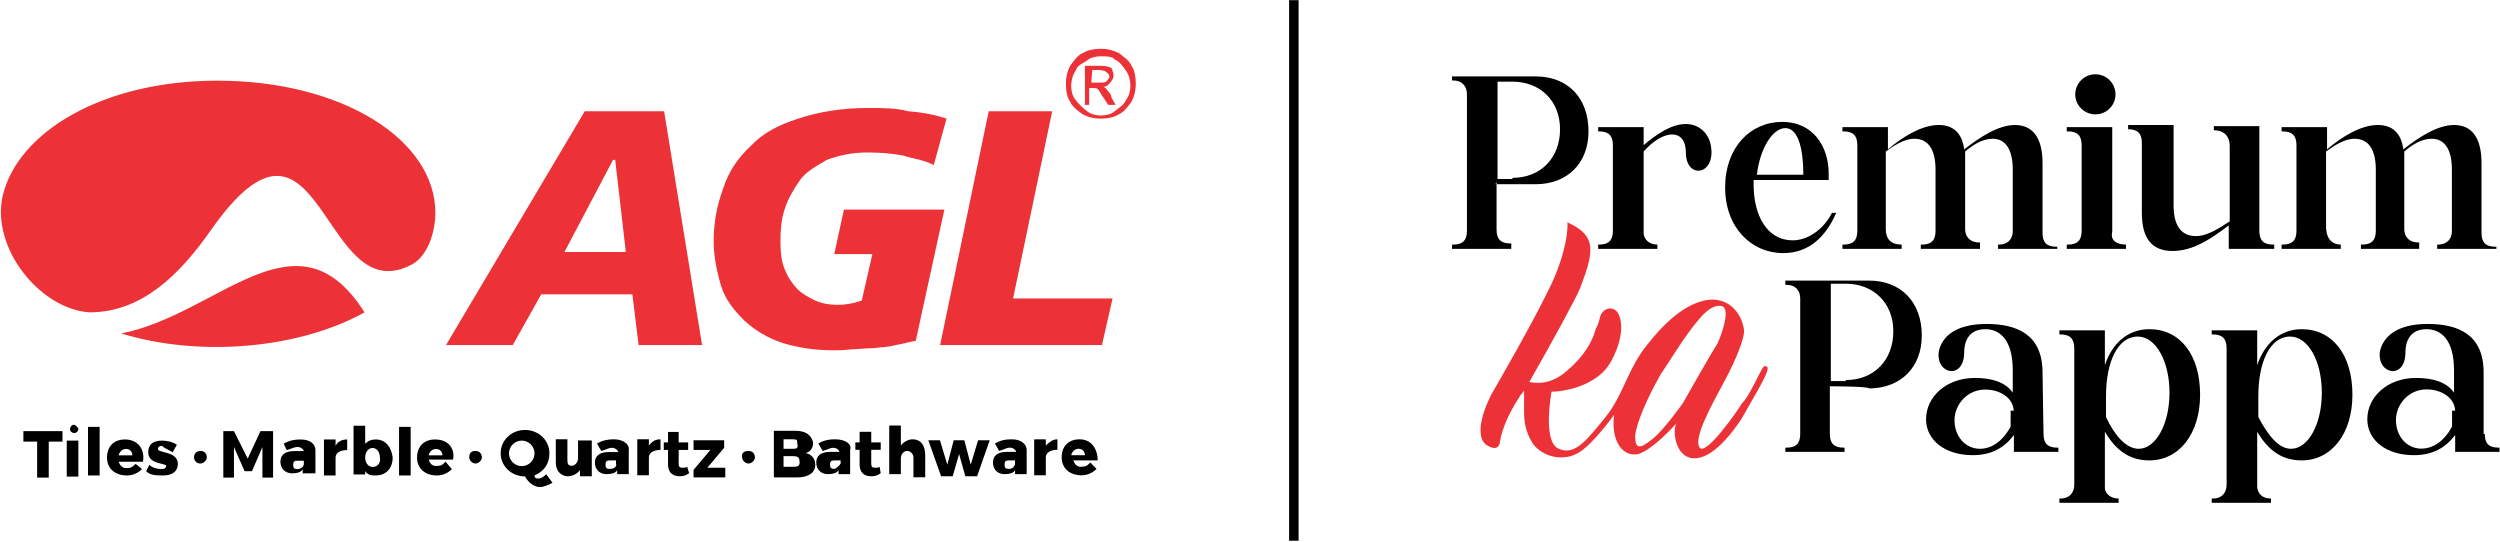 <svg version="1.2" xmlns="http://www.w3.org/2000/svg" viewBox="0 0 1528 331" width="1528" height="331"><style>.a{fill:#ed3237}</style><path  d="m793.7 0.1v330.4h-5.8v-330.4z"/><path fill-rule="evenodd" class="a" d="m661.8 32.4c-3.2 1.3-5.8 5.2-7.7 7.8-2 3.9-2.6 7.1-2.6 11 0 3.9 0.6 8.4 2.6 11 1.3 3.2 5.1 5.8 7.7 7.7 3.9 2 7.1 2.6 11 2.6 3.9 0 7.8-0.6 11-2.6 3.2-1.3 5.8-5.1 7.8-7.7 1.9-3.9 2.6-7.1 2.6-11 0-3.9-0.7-8.4-2.6-11-1.3-3.2-5.2-5.8-7.8-7.8-3.9-1.9-7.1-2.6-11-2.6-3.9 0-7.7 0.7-11 2.6zm19.4 3.9c3.3 1.3 5.2 4.5 7.1 7.1 2 2.6 2.6 6.5 2.6 9.1 0 2.6-0.6 5.8-2.6 8.4-1.3 3.2-4.5 5.2-7.1 7.1-1.9 1.9-5.8 2.6-8.4 2.6-2.6 0-5.8-0.7-8.4-2.6-3.2-2.6-5.2-4.5-7.1-7.1-1.9-2-2.6-5.8-2.6-8.4 0-2.6 0.7-6.5 2.6-9.1 1.3-3.9 4.5-4.5 7.1-6.4 2-2 5.8-2.6 8.4-2.6 3.3 0 7.1 0 8.4 1.9zm-18.1 27.8h2.6v-10.3h2.6c0.6 0 1.9 0 2.6 0.6 1.3 1.3 1.9 3.3 3.9 5.8l2.5 3.9h4.6l-2.6-4.5c0-1.9-2-3.9-2.6-4.5-0.6-1.3-1.9-2-2.6-2 2 0 2.6-0.6 4.5-2.6 1.3-1.9 2-2.5 2-4.5 0 0 0-1.9-0.7-2.6 0-1.9-0.6-1.9-2.6-2.6-1.9-0.6-3.8-0.6-6.4-0.6h-7.8zm3.9-13.6l0.6-7.7h3.9c2 0 3.3 0.6 3.9 0.6 1.3 1.3 1.9 1.3 1.9 1.9 0.7 0 0.7 1.3 0.7 2 0 0.6-1.3 1.9-1.9 2.6-0.7 0.6-2 0.6-4.6 0.6zm-92.4 160.4h98.9l6.5-28.5h-60.8l23.9-114.4h-38.8zm3.9-138.4c-7.8-2.6-15.5-3.9-23.3-4.5-7.8-2-15.5-2-24.6-2-16.8 0-31 2.6-42.7 6.5-12.2 3.9-21.9 9-29.1 16.8-7.7 7.1-13.5 15.5-16.8 25.9-3.8 10.3-5.8 20.7-5.8 32.3 0 9.1 2 18.8 4.5 27.2 2.6 8.4 7.8 14.8 14.3 21.3 6.4 5.8 13.5 10.3 23.2 13.6 8.5 2.6 18.8 4.5 31.1 4.5 2.6 0 6.5 0 11-0.6 3.9 0 8.4-0.7 13.6-0.7 4.5-0.6 9-0.6 13.5-1.9 4.6-0.7 8.4-2 12.3-2.6l17.5-80.2h-61.4l-5.9 27.2h23.3l-6.5 28.4c-5.8 2-10.3 2.6-14.8 2.6-4.6 0-9.1-0.6-13.6-2.6-3.9-1.9-7.8-3.9-11-7.1-2.6-2.6-5.8-7.1-7.8-12.3-1.9-4.5-2.5-10.3-2.5-16.8 0-7.1 0.6-13.6 2.5-19.4 2-6.5 5.9-12.9 9.1-17.5 3.9-5.8 10.3-9 16.8-12.9 7.1-2.6 14.9-4.5 24.6-4.5 8.4 0 15.5 0.6 22 1.9 6.4 2 12.9 2.6 18.7 5.8zm-305.9 138.4h40.8l17.4-31h55.7l3.8 31h38.8l-23.2-142.9h-48.5zm109.9-56.9h-37.5l29.7-56.3h1.3zm-308.4 49.8c48.5 14.9 109.3 9.1 148.7-12.9-41.4-65.3-89.2 1.3-148.7 12.9zm-72.5-84c-7.1 32.3 23.3 69.2 53.1 71.1 31.7 0 54.9-22.6 74.3-50.4 67.9-96.4 67.3 52.3 123.5 20.7 9.7-5.9 13.6-20.7 13.6-31.1 0-44.6-56.9-80.8-133.2-80.8-70.5 0-122.2 31.7-131.3 70.5z"/><path fill-rule="evenodd" d="m670.9 281.4h-14.9c0.7 1.9 1.9 3.9 4.5 3.9 3.3 0 3.9-0.7 5.9-2.6l3.8 3.9c-1.9 1.9-5.1 3.9-9 3.9-7.8 0-12.3-4.6-12.3-11 0-6.5 3.9-11 11-11 7.1 0 11 5.8 11 12.9zm-7.8-3.2c0-2-1.3-3.9-3.9-3.9-1.9 0-3.8 1.3-4.5 3.9zm-16.8-9.7v6.4c-4.5 0-7.1 2-7.1 4.6v11h-7.1v-22h7.1v3.8c2.6-2.5 4.5-3.8 7.1-3.8zm-18.8 6.4v14.9h-7.1v-2.6c-0.6 2-3.8 2.6-6.4 2.6-4.6 0-7.1-3.2-7.1-7.1 0-3.9 2.5-6.5 8.4-6.5h5.8c0-0.6-1.3-2.6-3.9-2.6-1.9 0-3.9 1.3-6.5 2l-2.6-4.5c3.3-2 6.5-2.6 10.4-2.6 5.8 0 9 3.2 9 6.4zm-7.1 8.4v-1.9h-3.8c-2 0-2.6 0.6-2.6 2.6 0 1.9 0.6 2.6 2.6 2.6 1.9 0 3.8-1.3 3.8-3.3zm-45.9-14.2l4.5 14.9 3.9-14.9h6.5l3.9 14.9 4.5-14.9h7.1l-7.7 22h-7.2l-3.8-13.6-3.9 13.6h-7.1l-7.8-22zm-9 9.1v13.5h-7.2v-12.2c0-2-1.9-3.9-3.8-3.9-2 0-3.9 1.9-3.9 4.5v9.7h-7.1v-29.7h7.1v12.2c1.3-1.9 4.5-3.8 7.1-3.8 5.2 0 7.8 3.8 7.8 9.7zm-27.2 11c-1.9 1.3-3.2 1.9-5.8 1.9-4.6 0-7.1-2.6-7.1-7.1v-9.1h-2.6v-4.5h2.6v-6.5h7.1v6.5h5.8v4.5h-5.8v8.4c0 2 0.6 2.6 2.6 2.6 0 0 1.9 0 2.5-0.6zm-18.7-14.2v14.8h-7.1v-2.6c-0.7 2-3.9 2.6-6.5 2.6-4.5 0-7.1-3.2-7.1-7.1 0-3.9 2.6-6.5 8.4-6.5h5.8c0-0.6-1.3-2.5-3.9-2.5-1.9 0-3.8 1.3-6.4 1.9l-2.6-4.5c3.2-2 6.5-2.6 10.3-2.6 6.5 0 10.4 3.2 9.1 6.5zm-5.8 8.4v-2h-3.9c-1.9 0-2.6 0.7-2.6 2.6 0 1.9 0.7 2.6 2.6 2.6 0.6 0 2.6-1.3 3.9-3.2zm-16.8-13c0 3.9-2 5.8-4.6 6.5 3.3 0.6 5.9 3.2 5.9 7.1 0 5.2-4.6 7.8-11 7.8h-14.3v-28.5h13c5.8 0 9.7 2 11 7.1zm-9.7 0.7c0-2 0-2.6-2.6-2.6h-5.8v5.8h5.8c2.6 0 3.2-0.6 2.6-3.2zm1.3 10.3c0-1.9-1.3-2.6-3.9-2.6h-5.8v6.5h5.8c3.2 0 4.5-0.6 3.9-3.9zm-46-12.3v4.6l-10.3 12.2h11v5.9h-19.4v-4.6l10.3-12.2h-10.3v-5.9zm-21.4 20.1c-1.9 1.3-3.2 1.9-5.8 1.9-4.5 0-7.1-2.6-7.1-7.1v-9h-2.6v-4.6h2.6v-6.4h6.5v6.4h5.8v4.6h-5.8v8.4c0 1.9 0.6 2.5 2.6 2.5 0 0 1.9 0 2.6-0.6zm-17.5-20.7v6.5c-4.5 0-7.1 1.9-7.1 4.5v11h-7.1v-22h7.1v3.9c1.9-2.6 3.9-3.9 7.1-3.9zm-19.4 6.5v14.8h-7.1v-2.5c-0.7 1.9-3.9 2.5-6.5 2.5-4.5 0-7.1-3.2-7.1-7.1 0-3.8 2.6-6.4 8.4-6.4h5.8c0-0.7-1.3-2.6-3.9-2.6-1.9 0-3.8 1.3-6.4 1.9l-2.6-4.5c3.2-1.9 6.5-2.6 10.3-2.6 5.9 0 9.7 3.2 9.1 6.5zm-7.8 8.4v-2h-3.8c-2 0-2.6 0.7-2.6 2.6 0 2 0.6 2.6 2.6 2.6 2.5 0 4.5-1.3 3.8-3.2zm-23.2-14.2h8.4v21.9h-7.2v-3.8c-1.2 1.9-4.5 3.8-7.1 3.8-5.1 0-7.7-3.8-7.7-8.4v-14.2h7.1v12.3c0 1.9 0 3.9 2.6 3.9 1.9 0 3.9-2 3.9-4.6zm-15.6 25.9c-1.3 0.7-5.1 2.6-7.7 2.6-3.3 0-7.1-2.6-9.1-6.5-8.4 0-14.9-6.4-14.9-14.2 0-7.8 6.5-14.2 14.9-14.2 8.4 0 14.9 6.4 14.9 14.2 0 6.5-3.2 11-9.1 13.6 0 1.3 0.7 1.9 2.6 1.9 0.7 0 2.6-0.6 4.6-2.6zm-11-18c0-4.3-3.5-7.8-7.8-7.8-4.3 0-7.8 3.5-7.8 7.8 0 4.3 3.5 7.8 7.8 7.8 4.3 0 7.8-3.5 7.8-7.8zm-49.8 3.8h-14.9c0.6 2 1.9 3.9 4.5 3.9 3.3 0 3.9-0.7 5.8-2.6l3.9 4.5c-1.9 2-5.2 3.9-9 3.9-7.8 0-12.3-4.5-12.3-11 0-6.4 3.9-11 11-11 8.4 0 12.3 5.8 11 12.3zm-6.5-2.6c0-1.9-1.3-3.9-3.9-3.9-1.9 0-3.9 1.3-4.5 3.9zm-19.4-17.4v29.7h-7.1v-29.7zm-11 18.7c0 6.5-3.9 11-10.4 11-2.5 0-4.5 0-6.4-2.6v2h-7.1v-29.8h7.1v11c1.9-1.9 3.9-2.6 6.4-2.6 6.5 0 9.7 5.2 10.4 11zm-7.8 0c0-3.2-1.9-5.8-4.5-5.8-2.6 0-4.5 2.6-4.5 5.8 0 3.3 1.9 5.8 4.5 5.8 2.6 0 5.2-1.9 4.5-5.8zm-20-11v6.5c-4.5 0-7.1 1.9-7.1 4.5v11h-7.1v-22h7.1v3.9c1.3-2.6 3.8-3.9 7.1-3.9zm-19.4 6.5v14.2h-7.8v-2.6c-0.6 2-3.9 2.6-6.4 2.6-4.6 0-7.2-3.2-7.2-7.1 0-3.9 2.6-6.5 8.4-6.5h5.9c0-0.6-1.3-2.5-3.9-2.5-2 0-3.9 1.2-6.5 1.9l-1.9-3.9c3.2-1.9 6.4-2.6 10.3-2.6 6.5 0 9.1 3.3 9.1 6.5zm-7.1 8.4v-1.9h-3.9c-2 0-2.6 0.6-2.6 2.5 0 2 0.6 2.6 2.6 2.6 1.9 0 3.9-1.3 3.9-3.2zm-42.7-20l8.4 16.8 7.8-16.8h7.7v28.4h-6.5v-18.7l-6.4 14.8h-4.5l-6.5-14.8v18.7h-6.5v-28.4zm-44 9c-1.9 0-2.5 1.3-2.5 1.9 0 2.6 12.2 1.3 12.2 9.1 0 4.5-3.2 7.1-9 7.1-3.9 0-7.8 0-10.4-2.6l2-3.9c1.9 2 5.2 2.6 7.7 2.6 2 0 2.6-1.3 2.6-1.9 0-1.9-11-0.7-11-8.4 0-4.5 2.6-7.1 8.4-7.1 2.6 0 6.5 0.6 9.1 2.6l-2.6 4.5c-1.9-1.3-4.5-2-6.5-3.9zm-11.6 9.7h-14.9c0.7 1.9 2 3.9 4.6 3.9 3.2 0 3.8-0.7 5.8-2.6l3.9 3.2c-2 2-5.2 3.9-9.1 3.9-7.8 0-12.3-4.5-12.3-11 0-6.4 3.9-11 11-11 7.8 0 12.3 5.8 11 13.6zm-6.5-3.9c0-1.9-1.3-3.9-3.8-3.9-2 0-3.9 1.3-4.6 3.9zm-20-17.4v29.7h-7.1v-29.7zm-13 8.4v22h-7.1v-22zm0-7.1c0 0.6-0.6 2.5-2.6 2.5-0.6 0-2.5-0.6-2.5-2.5 0-0.7 0.6-2.6 2.5-2.6 0.7 0 2.6 1.9 2.6 2.6zm-9.7 1.3v6.4h-8.4v22h-7.1v-22h-8.4v-6.4z"/><path fill-rule="evenodd" d="m122.5 275.6c2.6 0 3.9 1.9 3.9 3.9 0 1.9-2 3.8-3.9 3.8-2.6 0-3.9-1.9-3.9-3.8 0-2.6 2-3.9 3.9-3.9z"/><path fill-rule="evenodd" d="m290.6 275.6c2.6 0 3.9 1.9 3.9 3.9 0 1.9-1.9 3.8-3.9 3.8-1.9 0-3.8-1.9-3.8-3.8q0-3.9 3.8-3.9z"/><path fill-rule="evenodd" d="m457.5 275.6c2.6 0 3.9 1.9 3.9 3.9 0 1.9-2 3.8-3.9 3.8-2 0-3.9-1.9-3.9-3.8-0.6-2.6 1.3-3.9 3.9-3.9z"/><path fill-rule="evenodd" class="a" d="m971.6 148.8c1.9 8.4-3.3 20.1-5.8 27.2-2.6 6.5-17.5 33.6-31.1 57.5 4.5 0.7 13 2 23.3-7.1 10.3-9 14.9-16.8 17.5-25.8 1.9-3.3 1.9-5.2 2.5-7.1 2-5.9 8.5-6.5 11-2 5.2 9.7-1.3 25.9-7.1 33.6-9.7 11.7-27.1 14.3-33.6 14.3 0 0-5.8 31 4.5 34.9 9.7 4.5 17.5-5.8 28.5-19.4 11-13.6 13.6-29.8 25.8-44.6 11.7-14.9 25.9-27.2 40.1-27.2 14.9 0.7 18.8 15.5 18.8 19.4 0 3.9-3.9 15.5-12.3 31-8.4 15.6-18.7 34.3-14.9 40.1 3.9 5.2 23.3-22.6 25.9-27.1 3.9-3.3 11-19.4 12.9-22l0.7-0.7c1.3 0 2.6 0 1.9 2.6-0.6 3.9-11.6 22-15.5 29.1-4.5 7.1-17.5 25.3-29.7 24.6-11-0.6-13-16.8-10.4-21.3 0 0-14.2 16.1-23.3 18.7-9 2-16.8-7.1-14.8-23.9 0 0-4.6 6.5-11 13.6-7.8 8.4-13 12.9-23.3 12.3-7.8-0.7-13-5.2-14.9-7.8-3.2-4.5-5.8-11-5.8-19.4q0-7.8 0-13.6c0 0-1.3 2-2 2.6-10.3 15.5-12.2 25.2-12.9 29.8-0.6 1.9-1.9 3.2-4.5 2.5-4.5-1.3-6.5-3.8-7.1-8.4-0.7-6.4 1.9-14.8 6.4-23.9 5.2-9 24.6-42.7 33.7-61.4 10.3-19.4 13.5-36.9 12.9-44 3.9 1.9 11.6 5.2 13.6 12.9zm43.3 80.2c-7.8 13.6-14.9 29.8-15.5 37.5 0 8.4 3.2 7.8 10.3 2 6.5-4.6 18.8-22 18.8-22 0 0 18.7-33 20.7-35.6 1.9-3.2 9.7-23.3 2.6-23.9-4.6-0.7-9.1 3.2-13 7.7-9 10.4-16.1 22.7-23.9 34.3z"/><path fill-rule="evenodd" d="m914.7 111.3l-0.7 1.3h0.7zm0 29.1c0 5.8 2.6 8.4 8.4 8.4h0.6v3.3h-36.2v-2.6h0.7c5.8 0 8.4-2.6 8.4-8.4v-83.5c0-4.5-2.6-8.4-8.4-8.4h-0.7v-2.5h51.1c19.4 0 32.3 12.9 32.3 33.6 0 19.4-12.9 32.3-32.3 32.3h-23.9zm9.7-31.7c17.4 0 29.1-12.3 29.1-29.7 0-17.5-12.3-29.1-29.1-29.1h-9.1v59.5h9.1z"/><path  d="m1013 149.5v2.6h-36.2v-2.6h0.6c5.8 0 8.4-2.6 8.4-8.4v-52.4c0-5.8-2.6-8.4-8.4-8.4h-0.6v-2.6h27.8v11c7.7-6.5 16.8-12.9 25.8-12.9 9.1 0 14.9 7.1 15.5 14.8 2 16.8-15.5 18.8-15.5 2.6 0-6.4-2.6-11-8.4-11-5.8 0-12.3 4.6-17.4 10.4v50.4c0.6 3.9 3.8 6.5 8.4 6.5z"/><path fill-rule="evenodd" d="m1071.8 110v2.6c0 19.4 8.4 34.3 23.9 34.3 9.1 0 18.8-6.5 24-16.8h2.6c-6.5 14.9-16.9 24.6-32.4 24.6-19.4 0-35.5-15.6-35.5-40.1 0-24.6 15.5-40.1 34.9-40.1 18.7 0 28.4 14.8 28.4 31.7v3.8zm30.4-3.2c0-14.2-2.6-28.5-11-28.5-7.7 0-15.5 12.3-17.4 28.5z"/><path  d="m1162.3 149.5v2.6h-36.2v-2.6h0.7c5.8 0 8.4-2.6 8.4-8.4v-52.4c0-5.8-2.6-8.4-8.4-8.4h-0.7v-2.6h27.8v13.6c9.1-7.8 20.7-14.9 31.1-14.9 8.4 0 14.2 4.5 15.5 14.9 9.1-7.1 20.7-14.9 31-14.9 10.4 0 16.9 7.1 16.9 23.3v42.7c0 5.8 2.5 8.4 8.4 8.4h0.6v1.3h-36.2v-2.6h0.6c4.6 0 8.4-2.6 8.4-8.4v-37.5c0-12.3-4.5-18.8-12.2-18.8-6.5 0-12.3 3.9-16.9 7.8 0 1.9 0 2.6 0 4.5v42.7c0 5.8 3.9 8.4 8.5 8.4h0.6v3.9h-36.2v-2.6h0.6c5.9 0 8.4-2.6 8.4-8.4v-37.5c0-12.3-4.5-18.8-12.9-18.8-6.5 0-12.9 4.5-17.5 7.8v47.2c0 7.1 3.9 9.7 9.7 9.7z"/><path  d="m1280.7 69.9c-6.8 0-12.3-5.5-12.3-12.2 0-6.8 5.5-12.3 12.3-12.3 6.8 0 12.3 5.5 12.3 12.3 0 6.7-5.5 12.2-12.3 12.2zm18.7 79.6v2.6h-36.2v-2.6h0.7c5.8 0 8.4-2.6 8.4-8.4v-52.4c0-5.8-2.6-8.4-8.4-8.4h-0.7v-2.6h27.8v64c-1.3 5.2 2.6 7.8 8.4 7.8z"/><path  d="m1353.1 79.6v-2.5h27.8v64c0 5.8 2.6 8.4 8.4 8.4h0.7v2.6h-27.8v-14.3c-10.4 7.8-21.4 15.6-34.3 15.6-12.3 0-18.8-7.2-18.8-23.3v-42.7c0-5.8-2.5-8.4-8.4-8.4v-2.6h27.8v49.2c0 12.2 4.6 18.7 13.6 18.7 7.8 0 15.5-5.8 20.7-9v-46c0-6.4-3.9-9.7-9.7-9.7z"/><path  d="m1430.7 149.5v2.6h-36.2v-2.6h0.6c5.9 0 8.5-2.6 8.5-8.4v-52.4c0-5.8-2.6-8.4-8.5-8.4h-0.6v-2.6h27.8v13.6c9.1-7.8 20.7-14.9 31-14.9 8.5 0 14.3 4.5 15.6 14.9 9-7.1 20.7-14.9 31-14.9 10.4 0 16.8 7.1 16.8 23.3v42.7c0 5.8 2.6 8.4 8.4 8.4h0.7v1.3h-36.2v-2.6h0.6c4.5 0 8.4-2.6 8.4-8.4v-37.5c0-12.3-4.5-18.8-12.3-18.8-6.4 0-12.3 3.9-16.8 7.8 0 1.9 0 2.6 0 4.5v42.7c0 5.8 3.9 8.4 8.4 8.4h0.7v3.9h-35.6v-2.6h0.6c5.9 0 8.5-2.6 8.5-8.4v-37.5c0-12.3-4.6-18.8-13-18.8-6.4 0-12.9 4.5-17.4 7.8v47.2c0.6 7.1 4.5 9.7 9 9.7z"/><path fill-rule="evenodd" d="m1118.4 236.1v29.1c0 5.9 2.6 8.4 8.4 8.4h0.6v2.6h-36.2v-2.6h0.7c5.8 0 8.4-2.5 8.4-8.4v-82.7c0-4.6-2.6-8.4-8.4-8.4h-0.7v-2.6h51.1c19.4 0 32.3 12.9 32.3 33.6 0 19.4-12.9 32.3-32.3 32.3 0-1.3-23.9-1.3-23.9-1.3zm9.7-3.8c17.4 0 29.1-12.3 29.1-29.8 0-17.5-12.3-29.1-29.1-29.1h-9.1v59.5h9.1z"/><path fill-rule="evenodd" d="m1249 265.2c0 5.9 2.6 8.4 8.4 8.4h0.7v2.6h-27.2v-10.3c-5.8 7.7-13.6 12.3-25.2 12.3-16.8 0-28.5-9.1-28.5-22 0-13.6 12.3-25.2 29.8-25.2 10.3 0 18.7 2.5 23.2 9v-13.6c0-19.4-8.4-25.2-16.8-25.2-10.3 0-12.9 7.8-12.9 14.2 0 16.9-17.5 13.6-15.5-0.6 1.9-9.1 10.3-16.8 29.1-16.8 18.7 0 34.3 6.4 34.3 29.7zm-18.2-14.2q0 0.3 0 0.6zm-17.4-12.9c-11 0-18.8 9.1-18.8 18.8 0 9.7 6.5 17.4 15.6 17.4 6.4 0 13.5-3.9 18.7-13.6v-9.7h1.9c-0.4-8-8.6-12.9-17.4-12.9z"/><path fill-rule="evenodd" d="m1294.9 304.7v2.6h-36.2v-2.6h0.6c5.9 0 8.5-3.9 8.5-8.4v-83.4c0-5.9-2.6-8.5-8.5-8.5h-0.6v-2.5h27.8v21.3c4.5-13.6 14.2-22 27.2-22 18.7 0 31 15.5 31 40.1 0 23.9-12.9 40.1-31 40.1-13.6 0-21.4-7.8-27.2-17.5v34.3c0 3.2 3.2 6.5 8.4 6.5zm12.3-30.4c10.3 0 18.8-14.9 18.8-34.3 0-19.4-8.5-34.3-19.4-34.3-12.3 0-19.4 15.6-19.4 36.3v12.9c5.1 11 12.2 19.4 20 19.4z"/><path fill-rule="evenodd" d="m1388 304.7v2.6h-36.2v-2.6h0.7c5.8 0 8.4-3.9 8.4-8.4v-83.4c0-5.9-2.6-8.5-8.4-8.5h-0.7v-2.5h27.8v21.3c4.6-13.6 14.3-22 27.2-22 18.7 0 31 15.5 31 40.1 0 23.9-12.9 40.1-31 40.1-13.6 0-21.4-7.8-27.2-17.5v34.3c0.7 3.2 2.6 6.5 8.4 6.5zm12.3-30.4c10.4 0 18.8-14.9 18.8-34.3 0-19.4-8.4-34.3-19.4-34.3-12.3 0-19.4 15.6-19.4 36.3v12.9c5.8 11 12.3 19.4 20 19.4z"/><path fill-rule="evenodd" d="m1518.7 265.2c0 5.9 2.5 8.4 8.4 8.4h0.6v2.6h-27.1v-10.3c-5.9 7.7-13.6 12.3-25.3 12.3-16.8 0-28.4-9.1-28.4-22 0-13.6 12.3-25.2 29.7-25.2 10.4 0 18.8 2.5 23.3 9v-13.6c0-19.4-8.4-25.2-16.8-25.2-10.4 0-12.9 7.8-12.9 14.2 0 16.9-17.5 13.6-15.6-0.6 2-9.1 10.4-16.8 29.1-16.8 18.8 0 34.3 6.4 34.3 29.7v37.5zm-18.1-14.2q0 0.3 0 0.7zm-17.5-13c-10.9 0-18.7 9.1-18.7 18.8 0 9.7 6.5 17.4 15.5 17.4 6.5 0 13.6-3.8 18.8-13.5v-9.7h1.9c-0.4-8.1-8.6-13-17.5-13z"/></svg>